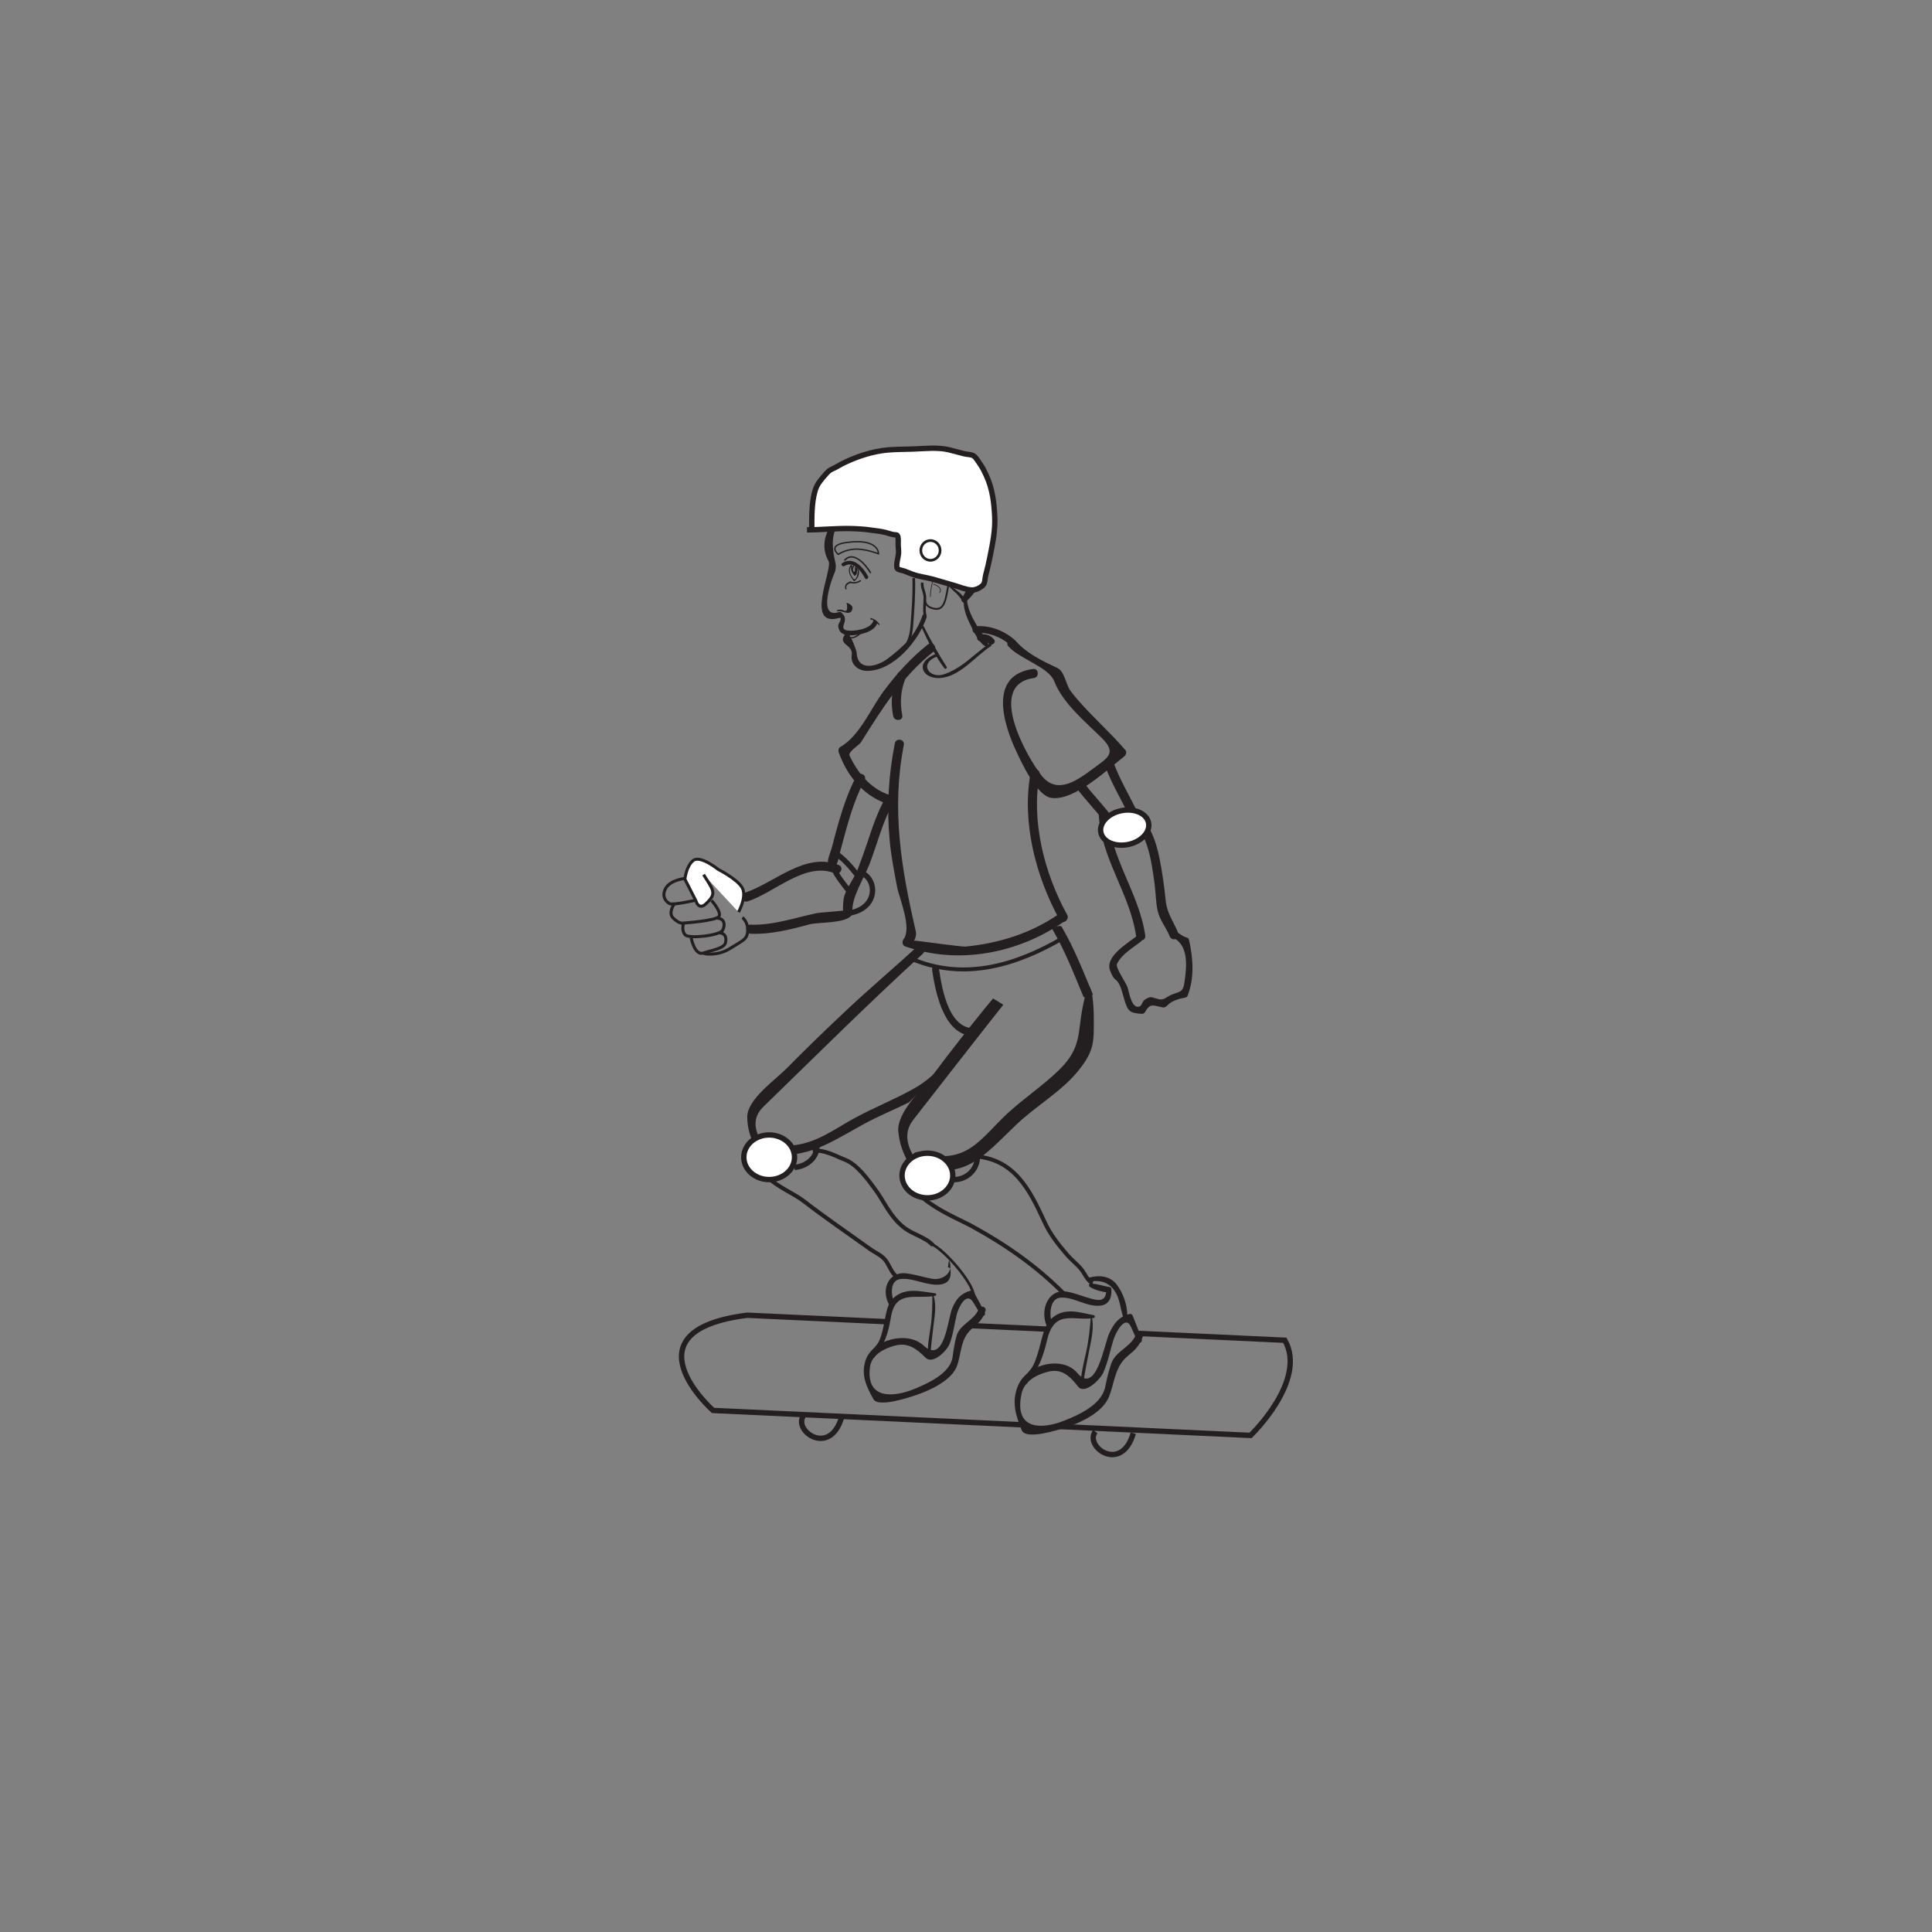 <?xml version="1.0" encoding="UTF-8"?>
<svg xmlns="http://www.w3.org/2000/svg" xmlns:xlink="http://www.w3.org/1999/xlink" width="360pt" height="360pt" viewBox="0 0 360 360" version="1.1">
<rect x="0" y="0" width="360" height="360" fill="#808080" stroke="none"/>
<g id="surface1">
<path style=" stroke:none;fill-rule:nonzero;fill:rgb(13.73%,12.16%,12.549%);fill-opacity:1;" d="M 184.316 119.977 C 182.586 121.09 181.094 122.574 179.418 123.773 C 178.324 124.562 177.148 125.23 175.867 125.652 C 173.195 126.527 171.125 123.672 174.57 122.344 C 174.891 122.223 174.707 121.727 174.391 121.848 C 173.344 122.254 171.484 123.316 172.035 124.84 C 172.477 126.039 174.023 126.402 175.121 126.344 C 178.855 126.129 181.707 122.289 184.621 120.41 C 184.906 120.227 184.602 119.789 184.316 119.977 "/>
<path style=" stroke:none;fill-rule:nonzero;fill:rgb(13.73%,12.16%,12.549%);fill-opacity:1;" d="M 172.949 120.043 C 169.762 122.57 167.137 125.477 164.699 128.73 C 162.242 132.004 160.219 137.113 156.578 139.188 C 156.254 139.367 156.156 139.836 156.273 140.168 C 157.945 144.863 161.262 148.773 166.199 150.035 C 167.266 150.309 167.562 148.633 166.504 148.363 C 162.559 147.352 159.984 144.363 158.305 140.805 C 157.957 140.078 160.09 138.863 160.453 138.281 C 164.309 132.102 168.16 126.004 173.934 121.43 C 174.793 120.754 173.812 119.363 172.949 120.043 "/>
<path style=" stroke:none;fill-rule:nonzero;fill:rgb(13.73%,12.16%,12.549%);fill-opacity:1;" d="M 166.742 138.504 C 165.543 144.578 165.203 150.496 165.785 156.66 C 166.055 159.539 166.609 162.391 167.152 165.23 C 167.582 167.453 169.973 172.895 168.355 175.027 C 168.055 175.426 168.113 176.152 168.652 176.34 C 178.57 179.844 189.77 177.656 198.332 171.672 C 199.23 171.043 198.246 169.652 197.348 170.285 C 192.191 173.891 186.117 175.781 179.887 176.383 C 179.141 176.457 170.371 175.18 170.301 175.277 C 170.664 174.797 170.762 174.031 170.629 173.457 C 167.93 161.852 166.078 150.652 168.418 138.809 C 168.629 137.727 166.957 137.43 166.742 138.504 "/>
<path style=" stroke:none;fill-rule:nonzero;fill:rgb(13.73%,12.16%,12.549%);fill-opacity:1;" d="M 185.215 119.148 C 184.539 118.312 183.676 118.102 182.629 118.203 C 181.812 118.281 181.914 119.547 182.73 119.465 C 183.289 119.414 183.797 119.41 184.18 119.883 C 184.691 120.516 185.73 119.785 185.215 119.148 "/>
<path style=" stroke:none;fill-rule:nonzero;fill:rgb(13.73%,12.16%,12.549%);fill-opacity:1;" d="M 187.898 120.441 C 189.926 122.762 195.391 124.277 196.434 126.918 C 198.043 131.07 202.23 134.477 205.301 137.512 C 208.117 140.293 206.457 141.172 203.902 143.059 C 200.863 145.305 197.051 148.254 194.078 144.52 C 191.414 141.176 183.656 127.57 192.629 126.348 C 193.711 126.203 193.578 124.508 192.492 124.656 C 184.203 125.777 186.875 134.73 189.426 140.125 C 190.391 142.172 193.156 148.168 195.789 148.656 C 200.051 149.434 206.562 143.215 209.484 140.945 C 209.828 140.68 210 140.121 209.688 139.758 C 206.453 135.973 202.605 132.781 199.543 128.836 C 198.605 127.633 198.391 125.117 197.047 124.484 C 194.289 123.18 191.328 121.793 189.289 119.453 C 188.574 118.637 187.18 119.609 187.898 120.441 "/>
<path style=" stroke:none;fill-rule:nonzero;fill:rgb(13.73%,12.16%,12.549%);fill-opacity:1;" d="M 188.957 119.145 C 187.051 117.488 184.328 116.438 181.781 116.711 C 180.969 116.793 181.066 118.062 181.887 117.977 C 184.113 117.738 186.477 118.668 188.148 120.117 C 188.766 120.656 189.578 119.684 188.957 119.145 "/>
<path style=" stroke:none;fill-rule:nonzero;fill:rgb(13.73%,12.16%,12.549%);fill-opacity:1;" d="M 192.039 144.02 C 190.344 153.207 193.023 163.391 197.457 171.43 C 197.988 172.383 199.371 171.398 198.844 170.445 C 194.613 162.773 192.102 153.043 193.715 144.328 C 193.918 143.246 192.238 142.941 192.039 144.02 "/>
<path style=" stroke:none;fill-rule:nonzero;fill:rgb(13.73%,12.16%,12.549%);fill-opacity:1;" d="M 200.461 146.633 C 202.109 148.969 204.207 150.938 205.855 153.277 C 206.488 154.168 207.875 153.188 207.242 152.289 C 205.594 149.953 203.496 147.984 201.848 145.645 C 201.215 144.75 199.828 145.734 200.461 146.633 "/>
<path style=" stroke:none;fill-rule:nonzero;fill:rgb(13.73%,12.16%,12.549%);fill-opacity:1;" d="M 205.938 142.781 C 207.129 146.031 208.961 148.98 210.422 152.113 C 210.887 153.098 212.488 152.523 212.023 151.531 C 210.562 148.402 208.727 145.453 207.535 142.199 C 207.16 141.168 205.559 141.746 205.938 142.781 "/>
<path style=" stroke:none;fill-rule:nonzero;fill:rgb(13.73%,12.16%,12.549%);fill-opacity:1;" d="M 204.734 151.648 C 205.09 159.945 210.562 166.449 211.703 174.477 C 211.855 175.562 213.555 175.426 213.402 174.34 C 212.262 166.312 206.785 159.797 206.43 151.512 C 206.387 150.414 204.688 150.559 204.734 151.648 "/>
<path style=" stroke:none;fill-rule:nonzero;fill:rgb(13.73%,12.16%,12.549%);fill-opacity:1;" d="M 210.453 152.398 C 213.945 155.332 214.531 160.402 215.133 164.641 C 215.363 166.289 215.344 168.055 215.707 169.676 C 216.129 171.555 217.254 172.723 217.977 174.5 C 218.391 175.512 219.988 174.934 219.574 173.918 C 218.664 171.668 217.449 170.273 217.195 167.695 C 216.945 165.121 216.574 162.57 216.074 160.031 C 215.406 156.66 214.227 153.348 211.539 151.09 C 210.703 150.387 209.613 151.691 210.453 152.398 "/>
<path style=" stroke:none;fill-rule:nonzero;fill:rgb(13.73%,12.16%,12.549%);fill-opacity:1;" d="M 211.887 174.367 C 210.172 175.746 205.715 178.266 206.895 180.965 C 207.09 181.414 207.355 182.152 207.773 182.461 C 208.863 183.254 209.129 185.102 209.508 186.305 C 210.176 188.395 210.445 188.758 212.691 188.91 C 213 188.934 213.227 188.828 213.375 188.559 C 214.352 186.816 214.938 187.391 216.691 187.723 C 217.156 187.809 217.543 187.301 217.832 187.055 C 218.523 186.465 219.863 186.031 220.766 185.906 C 220.984 185.883 221.207 185.762 221.289 185.547 C 222.59 182.219 222.332 178.508 221.543 175.082 C 221.496 174.859 221.262 174.727 221.062 174.676 C 220.238 174.457 219.602 173.75 218.805 173.445 C 218.039 173.156 217.5 174.305 218.266 174.598 C 221.582 175.855 221.137 180.098 220.711 183.035 C 220.457 184.797 220.016 184.719 218.516 185.266 C 217.969 185.465 217.59 185.715 217.094 186.016 C 216.266 186.527 215.426 185.98 214.59 185.824 C 214.121 185.742 213.375 186.152 213.086 186.492 C 212.727 186.934 212.742 187.648 211.953 187.598 C 210.777 187.512 210.379 184.844 210.121 184.027 C 209.785 182.98 207.777 180.332 208.145 179.582 C 209.062 177.746 211.078 176.645 212.621 175.402 C 213.254 174.895 212.523 173.852 211.887 174.367 "/>
<path style=" stroke:none;fill-rule:nonzero;fill:rgb(13.73%,12.16%,12.549%);fill-opacity:1;" d="M 159.566 144.637 C 158.125 147.359 157.152 150.238 156.281 153.188 C 155.812 154.789 155.402 156.418 154.973 158.031 C 154.824 158.578 153.953 160.773 154.395 160.582 C 153.391 161.012 153.969 162.613 154.977 162.188 C 156.074 161.711 156.355 159.395 156.645 158.34 C 157.848 153.902 158.945 149.449 161.105 145.355 C 161.621 144.383 160.078 143.672 159.566 144.637 "/>
<path style=" stroke:none;fill-rule:nonzero;fill:rgb(13.73%,12.16%,12.549%);fill-opacity:1;" d="M 165.02 148.598 C 163.523 151.27 162.57 154.117 161.609 157.016 C 161.043 158.711 160.441 160.379 159.801 162.043 C 159.195 163.637 157.359 165.992 157.184 167.621 C 157.285 166.691 156.875 170.098 157.215 169.656 C 157.168 169.715 152.641 170.055 152.246 170.137 C 148.055 171.008 144.133 172.445 139.793 172.301 C 138.699 172.266 138.852 173.961 139.934 173.996 C 143.676 174.121 147.227 173.227 150.805 172.25 C 152.5 171.789 157.465 172.125 158.66 170.566 C 158.793 170.391 158.875 170.18 158.852 169.953 C 158.586 167.297 161.059 163.523 162.008 161.043 C 163.516 157.102 164.488 153.02 166.559 149.316 C 167.098 148.355 165.551 147.645 165.02 148.598 "/>
<path style=" stroke:none;fill-rule:nonzero;fill:rgb(13.73%,12.16%,12.549%);fill-opacity:1;" d="M 156.297 161.191 C 150.016 158.668 144.352 164.523 138.75 166.363 C 137.707 166.703 138.289 168.301 139.328 167.961 C 144.344 166.32 150.031 160.508 155.578 162.734 C 156.59 163.141 157.32 161.602 156.297 161.191 "/>
<path style=" stroke:none;fill-rule:nonzero;fill:rgb(13.73%,12.16%,12.549%);fill-opacity:1;" d="M 173.691 180.754 C 174.41 185.68 176.145 193.289 181.785 193.039 C 181.547 192.809 181.305 192.582 181.07 192.355 C 181.113 192.184 181.152 192 181.199 191.82 C 181.434 192.051 181.672 192.273 181.91 192.5 C 181.895 192.641 181.879 192.781 181.863 192.926 C 182.543 192.414 181.773 191.211 181.086 191.727 L 180.867 191.895 C 180.695 192.023 180.57 192.289 180.609 192.535 C 180.609 192.555 180.613 192.57 180.617 192.59 C 180.668 192.949 180.965 193.34 181.328 193.273 C 181.621 193.215 181.855 193.113 182.113 192.965 C 182.297 192.863 182.41 192.543 182.375 192.324 C 182.375 192.305 182.371 192.289 182.367 192.273 C 182.309 191.871 182.023 191.574 181.652 191.594 C 176.918 191.801 175.574 184.691 174.988 180.664 C 174.848 179.738 173.555 179.824 173.691 180.754 "/>
<path style="fill:none;stroke-width:0.337;stroke-linecap:butt;stroke-linejoin:miter;stroke:rgb(13.73%,12.16%,12.549%);stroke-opacity:1;stroke-miterlimit:4;" d="M -0.001 -0.001 C -0.001 -0.001 1.053 2.92 2.854 2.854 C 4.655 2.799 4.905 0.737 4.647 -0.705 C 4.092 -3.755 3.881 -5.841 2.061 -5.576 C 0.233 -5.31 0.225 -4.076 0.225 -4.076 " transform="matrix(1,0,0,-1,172.15,107.866)"/>
<path style="fill:none;stroke-width:0.126;stroke-linecap:butt;stroke-linejoin:miter;stroke:rgb(13.73%,12.16%,12.549%);stroke-opacity:1;stroke-miterlimit:4;" d="M -0.002 -0.001 C -0.002 -0.001 -0.966 1.776 -1.599 -0.22 C -2.22 -2.216 -2.197 -3.712 -2.197 -3.712 " transform="matrix(1,0,0,-1,175.556,107.526)"/>
<path style="fill:none;stroke-width:0.126;stroke-linecap:butt;stroke-linejoin:miter;stroke:rgb(13.73%,12.16%,12.549%);stroke-opacity:1;stroke-miterlimit:4;" d="M -0.001 -0 C -0.001 -0 1.878 -0.563 1.132 -1.614 " transform="matrix(1,0,0,-1,173.931,108.843)"/>
<path style=" stroke:none;fill-rule:nonzero;fill:rgb(13.73%,12.16%,12.549%);fill-opacity:1;" d="M 173.504 88.266 C 173.938 86.434 170.832 85.457 169.598 84.973 C 169.059 84.762 168.754 85.473 169.223 85.766 C 170.535 86.582 171.395 87.477 172.078 88.859 C 172.426 88.676 172.766 88.496 173.113 88.32 C 171.895 86.98 170.57 86.059 168.883 85.387 C 168.25 85.133 167.594 86.012 168.215 86.441 C 168.984 86.965 169.898 87.562 170.324 88.43 L 171.562 87.555 C 169.941 86.332 167.98 85.773 165.961 85.676 C 164.5 85.609 163.082 86.797 161.945 87.141 C 161.051 87.41 161.348 88.559 162.082 88.777 C 162.82 88.996 163.906 88.16 164.531 87.891 C 166.426 87.074 168.895 87.617 170.555 88.762 C 171.312 89.285 172.125 88.488 171.703 87.703 C 171.039 86.496 170.02 86.07 168.883 85.387 C 168.703 85.766 168.531 86.145 168.352 86.523 C 169.867 87.113 171.125 87.941 172.258 89.109 C 172.762 89.637 173.395 88.852 173.113 88.32 C 172.301 86.797 171.223 85.375 169.488 84.941 C 169.398 85.211 169.312 85.488 169.223 85.766 C 170.754 86.312 172.383 86.852 173.254 88.324 C 173.32 88.438 173.48 88.379 173.504 88.266 "/>
<path style=" stroke:none;fill-rule:nonzero;fill:rgb(13.73%,12.16%,12.549%);fill-opacity:1;" d="M 174.469 87.988 C 174.422 87.938 174.375 87.883 174.324 87.836 C 174.32 88.055 174.309 88.277 174.301 88.5 C 174.797 88.07 175.051 87.465 175.617 87.117 C 175.238 86.805 174.863 86.484 174.484 86.172 C 174.156 86.969 173.898 87.656 173.891 88.527 C 173.887 89.297 174.938 89.527 175.387 89 C 175.676 88.656 175.902 88.277 176.262 87.996 C 175.824 87.859 175.387 87.723 174.949 87.586 C 174.883 87.797 174.828 88.012 174.762 88.223 C 174.281 89.07 175.652 89.949 176.207 89.141 C 176.383 88.82 176.633 88.562 176.949 88.371 C 176.5 88.09 176.047 87.801 175.598 87.512 C 175.531 87.832 175.441 88.145 175.348 88.461 C 175.012 89.379 176.102 90.109 176.797 89.375 C 177.254 88.895 180.43 86.863 180.75 87.527 C 180.969 87.988 181.605 88.078 181.855 87.574 C 182.668 85.918 180.809 85.531 179.586 85.844 C 178.16 86.215 176.48 87.195 175.465 88.27 L 176.914 89.188 C 177.078 88.738 177.188 88.289 177.301 87.828 C 177.477 87.074 176.539 86.539 175.949 86.965 C 175.512 87.277 175.184 87.594 174.883 88.035 C 175.363 88.344 175.844 88.648 176.328 88.957 C 176.723 88.254 176.742 87.762 176.574 86.996 C 176.453 86.457 175.664 86.266 175.258 86.59 C 174.77 86.977 174.461 87.418 174.082 87.914 C 174.582 88.078 175.082 88.234 175.574 88.391 C 175.531 87.754 175.738 87.223 175.93 86.633 C 176.141 85.965 175.23 85.516 174.734 85.871 C 173.906 86.461 173.02 87.422 173.719 88.398 C 173.902 88.66 174.297 88.613 174.438 88.332 C 174.461 88.281 174.488 88.23 174.516 88.176 C 174.547 88.109 174.523 88.039 174.469 87.988 "/>
<path style=" stroke:none;fill-rule:nonzero;fill:rgb(13.73%,12.16%,12.549%);fill-opacity:1;" d="M 174.512 89.199 C 174.984 88.395 175.992 87.926 176.863 88.32 C 177.148 88.449 177.5 88.223 177.465 87.902 C 177.215 85.484 173.68 87.102 173.816 89.07 C 173.844 89.461 174.336 89.496 174.512 89.199 "/>
<path style=" stroke:none;fill-rule:nonzero;fill:rgb(13.73%,12.16%,12.549%);fill-opacity:1;" d="M 176.758 89.375 C 177.996 89.336 179.973 89.281 180.711 90.5 C 180.957 90.117 181.199 89.734 181.441 89.352 C 180.73 89.238 180.055 89.148 179.336 89.266 C 178.527 89.402 178.375 90.613 179.262 90.766 C 179.504 90.805 180.125 90.891 180.184 91.215 C 180.492 90.934 180.812 90.645 181.125 90.359 C 180.797 90.328 180.488 90.309 180.164 90.242 C 179.305 90.07 178.945 91.129 179.496 91.672 C 179.863 92.035 180.18 92.363 180.348 92.855 C 180.398 92.566 180.449 92.281 180.496 91.996 L 180.43 92.082 C 180.781 92 181.129 91.926 181.477 91.844 C 181.398 91.801 181.312 91.758 181.234 91.715 C 180.551 91.344 179.746 92.125 180.02 92.824 C 180.281 93.484 180.441 94.113 181.012 94.562 C 181.328 94.801 181.73 94.688 181.918 94.355 C 182.332 93.602 182.027 92.953 181.695 92.215 C 181.285 92.586 180.887 92.953 180.48 93.324 C 180.566 93.367 180.648 93.402 180.734 93.441 C 181.074 93.598 181.555 93.523 181.785 93.207 C 182.539 92.148 181.301 91.07 180.539 90.418 C 180.316 90.895 180.094 91.371 179.871 91.852 C 180.207 91.906 180.496 91.918 180.836 91.945 C 181.289 91.973 181.902 91.648 181.781 91.09 C 181.535 89.945 180.652 89.438 179.539 89.277 C 179.512 89.777 179.488 90.273 179.457 90.77 C 180.051 90.664 180.59 90.715 181.18 90.797 C 181.832 90.891 182.258 90.199 181.91 89.648 C 180.953 88.133 177.91 87.488 176.535 88.762 C 176.293 88.984 176.398 89.383 176.758 89.375 "/>
<path style=" stroke:none;fill-rule:nonzero;fill:rgb(13.73%,12.16%,12.549%);fill-opacity:1;" d="M 181.41 94.414 C 180.543 96.219 181.223 97.949 181.879 99.727 C 183.699 104.695 181.383 107.309 179.203 111.605 C 178.996 112.004 179.539 112.508 179.902 112.188 C 182.32 110.062 183.664 107.238 184.102 104.062 C 184.543 100.895 181.301 97.867 182.293 94.824 C 182.477 94.246 181.695 93.832 181.41 94.414 "/>
<path style=" stroke:none;fill-rule:nonzero;fill:rgb(13.73%,12.16%,12.549%);fill-opacity:1;" d="M 158.859 94.398 C 155.301 95.898 152.086 100.559 154.391 104.543 C 155.242 106.012 149.676 117.328 156.656 115.055 C 157.305 114.844 156.938 113.848 156.293 114.062 C 152.203 115.395 155.129 107.574 155.355 107.102 C 155.68 106.43 155.852 105.641 155.672 104.895 C 154.719 100.852 154.781 97.266 159.215 95.391 C 159.844 95.129 159.484 94.133 158.859 94.398 "/>
<path style=" stroke:none;fill-rule:nonzero;fill:rgb(13.73%,12.16%,12.549%);fill-opacity:1;" d="M 157.637 117.996 C 155.77 120.203 159.027 119.957 158.707 122.055 C 158.438 123.758 159.875 125.02 161.605 125.012 C 166.566 124.977 171.211 119.344 172.652 115.047 C 172.828 114.539 172.066 114.172 171.887 114.691 C 170.66 118.336 168.387 120.465 165.398 122.738 C 163.625 124.094 159.809 125.312 159.621 121.586 C 159.602 121.184 158.484 118.305 158.293 118.539 C 158.641 118.121 157.996 117.578 157.637 117.996 "/>
<path style=" stroke:none;fill-rule:nonzero;fill:rgb(13.73%,12.16%,12.549%);fill-opacity:1;" d="M 156.121 113.918 C 156.926 113.68 158.238 114.816 158.766 113.688 C 159.086 113 158.441 112.52 157.863 112.359 C 157.715 112.312 157.664 112.566 157.82 112.605 C 157.949 113.676 157.738 114.055 157.195 113.742 C 157.102 113.707 157.008 113.672 156.914 113.645 C 156.582 113.574 156.363 113.582 156.035 113.684 C 155.883 113.73 155.969 113.969 156.121 113.918 "/>
<path style=" stroke:none;fill-rule:nonzero;fill:rgb(13.73%,12.16%,12.549%);fill-opacity:1;" d="M 157.527 104.445 C 159.105 102.734 161.316 105.484 162.078 106.77 C 162.168 106.922 162.391 106.758 162.301 106.609 C 161.418 105.113 159.047 102.395 157.316 104.27 C 157.188 104.402 157.402 104.578 157.527 104.445 "/>
<path style=" stroke:none;fill-rule:nonzero;fill:rgb(13.73%,12.16%,12.549%);fill-opacity:1;" d="M 158.531 105.285 C 157.746 106.281 158.426 107.387 159.086 108.258 C 159.117 108.297 159.176 108.312 159.219 108.281 C 159.906 107.734 160.215 106.969 159.996 106.105 C 159.965 105.984 159.793 106.051 159.82 106.168 C 159.941 106.648 159.527 108.559 158.945 107.75 C 158.457 107.062 158.055 106.191 158.676 105.41 C 158.754 105.316 158.605 105.195 158.531 105.285 "/>
<path style=" stroke:none;fill-rule:nonzero;fill:rgb(13.73%,12.16%,12.549%);fill-opacity:1;" d="M 159.043 105.273 C 158.66 105.824 158.723 106.277 158.926 106.883 C 158.941 106.941 159.02 106.973 159.066 106.934 C 159.359 106.676 159.867 106.309 159.711 105.875 C 159.676 105.781 159.551 105.801 159.527 105.891 C 159.473 106.184 159.371 106.457 159.227 106.723 C 158.68 106.781 158.551 106.371 158.836 105.484 C 158.855 105.41 158.777 105.355 158.715 105.379 C 158.676 105.387 158.648 105.398 158.621 105.41 C 158.578 105.426 158.555 105.461 158.559 105.508 C 158.57 106.043 158.676 106.41 158.926 106.883 C 158.961 106.957 159.098 106.977 159.105 106.871 C 159.125 106.656 158.984 106.812 159.188 107.008 C 159.242 107.062 159.324 107.02 159.34 106.953 C 159.355 106.891 159.371 106.832 159.387 106.773 C 159.395 106.738 159.371 106.684 159.332 106.672 L 159.219 106.633 C 159.133 106.605 159.066 106.668 159.09 106.746 C 159.078 106.816 159.07 106.883 159.059 106.953 C 159.031 107.055 159.172 107.094 159.227 107.027 C 159.539 106.711 159.918 106.262 159.781 105.77 C 159.75 105.656 159.602 105.711 159.602 105.809 C 159.602 105.648 159.465 106.934 159.195 106.922 C 159.16 106.918 159.457 107.109 159.449 107.105 C 159.555 107.156 159.637 106.988 159.527 106.934 C 158.777 106.562 158.648 105.871 158.863 106.648 C 158.93 106.867 159.047 107.051 159.152 107.242 C 159.172 107.281 159.227 107.293 159.262 107.281 C 159.746 107.109 159.734 106.434 159.652 106.004 C 159.625 105.883 159.438 105.898 159.461 106.016 C 159.566 106.375 159.508 106.727 159.293 107.066 C 159.066 106.723 158.938 106.344 158.895 105.934 C 158.879 105.812 158.703 105.828 158.707 105.945 C 158.715 106.141 158.707 106.371 158.816 106.543 C 158.855 106.637 158.902 106.719 158.969 106.785 C 158.629 106.48 159.766 107.605 159.406 106.801 C 159.395 106.773 159.371 106.738 159.332 106.738 L 159.125 106.73 C 159.055 106.727 158.996 106.777 159.023 106.855 C 159.035 106.906 159.051 106.953 159.066 107 C 159.082 107.047 159.121 107.062 159.164 107.066 C 159.234 107.07 159.305 107.074 159.375 107.074 C 159.406 107.078 159.441 107.051 159.453 107.023 C 159.684 106.508 159.75 106.355 159.617 105.898 C 159.227 104.5 159.305 106.996 159.293 106.824 C 159.32 107.148 158.934 106.133 159.117 106.566 C 159.074 106.465 158.938 106.504 158.93 106.605 C 158.957 106.352 158.895 106.102 158.754 105.859 C 158.742 105.785 158.551 105.219 158.562 105.816 C 158.586 106.367 158.73 106.684 159.105 107.098 C 159.152 107.148 159.234 107.152 159.266 107.082 C 159.398 106.812 159.578 106.523 159.645 106.227 C 159.566 105.867 159.457 105.934 159.324 106.434 C 158.754 106.836 158.707 106.492 159.188 105.395 C 159.254 105.301 159.113 105.176 159.043 105.273 "/>
<path style=" stroke:none;fill-rule:nonzero;fill:rgb(13.73%,12.16%,12.549%);fill-opacity:1;" d="M 158.367 108.574 C 158.992 108.887 159.824 108.691 160.387 108.32 C 160.52 108.23 160.375 108.023 160.238 108.117 C 159.754 108.438 159.016 108.621 158.469 108.34 C 158.324 108.266 158.219 108.496 158.367 108.574 "/>
<path style=" stroke:none;fill-rule:nonzero;fill:rgb(13.73%,12.16%,12.549%);fill-opacity:1;" d="M 158.441 108.391 C 157.73 108.547 157.336 108.973 157.492 109.719 C 157.527 109.879 157.777 109.859 157.746 109.695 C 157.574 109.234 157.812 108.879 158.465 108.645 C 158.621 108.609 158.602 108.355 158.441 108.391 "/>
<path style="fill:none;stroke-width:0.256;stroke-linecap:butt;stroke-linejoin:miter;stroke:rgb(13.73%,12.16%,12.549%);stroke-opacity:1;stroke-miterlimit:4;" d="M 0.001 0.001 C 0.001 0.001 -2.167 1.692 1.462 2.204 C 7.634 3.083 7.497 0.118 7.497 0.118 C 7.497 0.118 4.97 1.083 3.087 0.978 C 1.204 0.872 0.001 0.001 0.001 0.001 Z M 0.001 0.001 " transform="matrix(1,0,0,-1,156.202,103.302)"/>
<path style=" stroke:none;fill-rule:nonzero;fill:rgb(13.73%,12.16%,12.549%);fill-opacity:1;" d="M 156.371 114.961 C 157.102 115.324 156.156 116.152 156.191 116.59 C 156.219 116.98 156.312 117.301 156.523 117.629 C 156.906 118.227 157.816 118.395 158.461 118.391 C 160.027 118.383 162.863 117.82 163.441 116.18 C 163.613 115.664 162.852 115.305 162.672 115.82 C 162.188 117.211 159.086 117.719 157.812 117.469 C 156.645 117.242 157.332 116.387 157.422 115.688 C 157.512 115.074 157.285 114.473 156.73 114.188 C 156.238 113.949 155.883 114.715 156.371 114.961 "/>
<path style=" stroke:none;fill-rule:nonzero;fill:rgb(13.73%,12.16%,12.549%);fill-opacity:1;" d="M 162.398 115.414 C 162.383 115.301 163.625 116.273 163.742 116.438 C 163.812 116.539 163.969 116.43 163.898 116.328 C 163.477 115.746 162.996 115.363 162.301 115.164 C 162.242 115.148 162.18 115.207 162.188 115.266 C 162.195 115.32 162.203 115.375 162.211 115.43 C 162.227 115.547 162.418 115.531 162.398 115.414 "/>
<path style=" stroke:none;fill-rule:nonzero;fill:rgb(13.73%,12.16%,12.549%);fill-opacity:1;" d="M 157.23 117.695 C 157.477 119.773 160.109 118.992 160.734 117.547 C 160.797 117.402 160.566 117.293 160.504 117.441 C 160.004 118.598 157.699 119.551 157.477 117.672 C 157.461 117.508 157.211 117.527 157.23 117.695 "/>
<path style=" stroke:none;fill-rule:nonzero;fill:rgb(13.73%,12.16%,12.549%);fill-opacity:1;" d="M 157.344 105.465 C 159.023 104.41 160.477 106.453 161.188 107.758 C 161.398 108.141 161.949 107.742 161.742 107.367 C 160.812 105.66 159.004 103.625 156.949 104.91 C 156.582 105.145 156.973 105.699 157.344 105.465 "/>
<path style=" stroke:none;fill-rule:nonzero;fill:rgb(13.73%,12.16%,12.549%);fill-opacity:1;" d="M 171.738 116.922 C 172.934 119.527 174.23 122.223 175.965 124.512 C 176.164 124.777 176.555 124.5 176.375 124.219 C 174.84 121.82 173.434 119.32 172.16 116.77 C 172.039 116.512 171.617 116.652 171.738 116.922 "/>
<path style=" stroke:none;fill-rule:nonzero;fill:rgb(13.73%,12.16%,12.549%);fill-opacity:1;" d="M 155.727 96.785 C 155.023 95.52 153.699 94.68 152.258 94.453 C 151.852 94.395 151.699 94.938 152.047 95.129 C 153.27 95.793 154.359 95.902 155.184 97.176 C 155.422 97.543 155.934 97.152 155.727 96.785 "/>
<path style=" stroke:none;fill-rule:nonzero;fill:rgb(13.73%,12.16%,12.549%);fill-opacity:1;" d="M 152.34 94.457 C 152.992 94.273 153.633 94.289 154.254 94.488 C 154.832 94.621 155.102 93.871 154.711 93.512 C 154.383 93.195 154.047 92.895 153.688 92.613 C 153.578 92.949 153.473 93.285 153.363 93.625 C 153.762 93.641 154.105 93.723 154.438 93.48 C 154.836 93.188 154.492 92.898 154.68 92.566 C 155.086 91.855 156.793 91.125 157.484 90.668 C 158.57 89.945 159.715 89.738 160.879 89.23 C 161.391 89.008 161.297 88.363 160.793 88.211 C 159.016 87.672 157.055 89.199 155.68 90.168 C 155.121 90.566 154.105 91.137 153.777 91.75 C 153.676 91.945 153.492 92.184 153.457 92.41 C 153.41 92.652 153.961 92.5 153.277 92.477 C 152.742 92.469 152.609 93.191 152.957 93.492 C 153.289 93.797 153.637 94.09 154 94.371 C 154.148 94.043 154.305 93.715 154.457 93.391 C 153.496 93.289 152.793 93.203 152.012 93.824 C 151.703 94.07 151.949 94.609 152.34 94.457 "/>
<path style=" stroke:none;fill-rule:nonzero;fill:rgb(13.73%,12.16%,12.549%);fill-opacity:1;" d="M 162.273 87.547 C 161.688 87.762 161.109 87.773 160.5 87.836 C 159.746 87.918 159.867 89.121 160.594 88.992 C 161.324 88.855 162 88.633 162.648 88.258 C 163.051 88.027 162.691 87.395 162.273 87.547 "/>
<path style=" stroke:none;fill-rule:nonzero;fill:rgb(13.73%,12.16%,12.549%);fill-opacity:1;" d="M 159.406 95.062 C 160.949 95.324 162.492 94.797 164.062 94.973 C 167.48 95.363 167.223 99.266 167.453 101.746 C 167.691 104.352 169.441 107.699 172.531 107.055 C 172.859 106.988 172.945 106.484 172.562 106.422 C 166.258 105.461 169.738 99.719 167.281 96.195 C 165.215 93.219 162.469 94.707 159.531 94.383 C 159.09 94.332 158.961 94.992 159.406 95.062 "/>
<path style=" stroke:none;fill-rule:nonzero;fill:rgb(13.73%,12.16%,12.549%);fill-opacity:1;" d="M 177.113 109.238 C 177.086 109.207 177.059 109.188 177.023 109.156 C 176.938 109.098 176.809 109.199 176.883 109.285 C 177.211 109.691 177.559 110.012 177.961 110.355 C 178.746 111.027 179.219 111.871 179.855 112.664 C 179.992 112.836 180.262 112.699 180.191 112.484 C 179.934 111.66 179.234 110.734 178.527 110.223 C 178.203 109.98 177.883 109.727 177.566 109.48 C 177.418 109.367 177.383 109.344 177.223 109.266 C 177.109 109.203 176.824 109.258 177.027 109.379 C 177.109 109.426 177.18 109.297 177.113 109.238 "/>
<path style=" stroke:none;fill-rule:nonzero;fill:rgb(13.73%,12.16%,12.549%);fill-opacity:1;" d="M 179.59 111.598 C 179.453 113.301 180.027 114.812 180.77 116.32 C 181.426 117.648 182.316 119.676 183.637 120.457 C 183.926 120.633 184.207 120.281 184.129 120.008 C 183.789 118.848 182.727 117.758 182.113 116.715 C 181.258 115.246 180.195 113.375 180.203 111.629 C 180.199 111.277 179.617 111.25 179.59 111.598 "/>
<path style=" stroke:none;fill-rule:nonzero;fill:rgb(13.73%,12.16%,12.549%);fill-opacity:1;" d="M 167.207 125.625 C 166.188 128.125 165.898 130.766 166.43 133.418 C 166.645 134.48 168.344 134.355 168.125 133.281 C 167.652 130.918 167.836 128.586 168.746 126.344 C 169.16 125.328 167.617 124.605 167.207 125.625 "/>
<path style=" stroke:none;fill-rule:nonzero;fill:rgb(13.73%,12.16%,12.549%);fill-opacity:1;" d="M 181.191 193.582 C 176.898 196.426 175.078 200.129 170.363 202.801 C 166.938 204.742 163.008 206.316 159.496 208.203 C 153.816 211.254 150.406 214.707 142.152 213.098 C 140.691 212.809 139.512 214.43 140.988 214.715 C 149.73 216.422 153.582 213.531 160.812 209.535 C 163.453 208.07 166.504 206.816 169.34 205.434 "/>
<path style=" stroke:none;fill-rule:nonzero;fill:rgb(13.73%,12.16%,12.549%);fill-opacity:1;" d="M 170.977 176.324 C 166.66 180.266 162.207 184.047 157.934 188.039 C 154.066 191.664 150.266 195.344 146.547 199.113 C 144.516 201.172 139.227 204.855 139.238 208.105 C 139.246 210.195 139.816 212.016 140.719 213.664 C 140.883 213.695 141.055 213.703 141.195 213.773 C 141.836 214.082 142.488 214.367 143.156 214.605 C 140.816 211.68 139.695 208.699 142.219 206.25 C 152.094 196.664 161.777 187.004 171.961 177.711 C 172.766 176.98 171.789 175.586 170.977 176.324 "/>
<path style=" stroke:none;fill-rule:nonzero;fill:rgb(13.73%,12.16%,12.549%);fill-opacity:1;" d="M 176.828 234.797 C 177.859 237.074 175.695 238.668 173.617 238.273 C 172.016 237.973 170.477 237.453 168.855 237.27 C 165.492 236.887 164.098 240.391 165.707 243.156 C 165.82 243.363 166.062 243.352 166.227 243.227 C 166.297 243.168 166.363 243.117 166.43 243.066 C 166.562 242.961 166.629 242.699 166.566 242.543 C 165.992 241.168 165.844 238.57 167.781 238.332 C 169.297 238.141 170.934 238.742 172.391 239.09 C 174.762 239.652 177.574 239.742 177.09 236.5 C 177.059 236.293 176.82 236.156 176.629 236.156 "/>
<path style=" stroke:none;fill-rule:nonzero;fill:rgb(13.73%,12.16%,12.549%);fill-opacity:1;" d="M 174.227 240.98 C 171.422 240.625 168.609 239.809 166.379 241.957 C 165.391 242.914 165.121 244.664 164.871 245.926 C 164.605 247.258 164.402 248.508 163.855 249.773 C 163.461 250.688 162.598 251.34 162.164 252.254 C 161.934 252.738 162.586 253.344 162.965 252.859 C 164.91 250.363 165.488 248.527 166.02 245.379 C 166.914 240.18 170.789 242.191 174.297 241.441 C 174.57 241.375 174.465 241.012 174.227 240.98 "/>
<path style=" stroke:none;fill-rule:nonzero;fill:rgb(13.73%,12.16%,12.549%);fill-opacity:1;" d="M 183.504 244.594 C 182.848 243.289 182.148 242.016 181.445 240.742 C 181.332 240.527 181.059 240.434 180.84 240.5 C 178.996 241.016 178.109 242.117 177.402 243.844 C 176.609 245.805 175.984 254.332 172.086 250.711 C 169.086 247.922 162.512 249.605 161.266 253.527 C 160.41 256.215 161.441 258.367 162.754 260.719 C 163.672 262.363 169.574 260.328 170.742 259.938 C 173.238 259.098 177.422 257.211 178.359 254.426 C 179.203 251.922 178.957 249.359 181.211 247.477 C 182.414 246.477 183.148 245.762 183.625 244.27 C 183.887 243.449 182.656 243.152 182.359 243.926 C 181.543 246.051 178.844 246.77 178.242 248.91 C 177.871 250.234 177.688 251.5 177.5 252.852 C 177.082 255.922 172.848 257.785 170.418 258.793 C 166.414 260.453 161.273 260.758 162.117 254.656 C 162.43 252.395 164.859 251.238 166.746 250.738 C 169.227 250.082 170.809 251.348 172.449 252.969 C 173.871 254.375 176.5 251.578 176.93 250.457 C 177.609 248.676 177.832 246.77 178.281 244.914 C 178.598 243.613 180.082 240.574 181.332 242.66 C 181.809 243.449 182.285 244.242 182.77 245.027 C 183.062 245.496 183.75 245.078 183.504 244.594 "/>
<path style=" stroke:none;fill-rule:nonzero;fill:rgb(13.73%,12.16%,12.549%);fill-opacity:1;" d="M 173.727 241.078 C 173.727 243.129 173.73 245.039 173.43 247.086 C 173.16 248.957 172.766 250.848 172.934 252.746 C 172.953 253.004 173.305 252.996 173.32 252.746 C 173.508 250.605 173.754 248.5 174.023 246.367 C 174.254 244.598 174.488 242.773 173.848 241.062 C 173.824 241 173.727 241.008 173.727 241.078 "/>
<path style=" stroke:none;fill-rule:nonzero;fill:rgb(13.73%,12.16%,12.549%);fill-opacity:1;" d="M 170.27 179.242 C 180.012 183.078 189.559 180.176 198.258 175.102 C 198.668 174.863 198.234 174.262 197.824 174.5 C 189.395 179.422 180.059 182.301 170.586 178.566 C 170.141 178.395 169.824 179.062 170.27 179.242 "/>
<path style="fill-rule:nonzero;fill:rgb(100%,100%,100%);fill-opacity:1;stroke-width:0.56;stroke-linecap:butt;stroke-linejoin:miter;stroke:rgb(13.73%,12.16%,12.549%);stroke-opacity:1;stroke-miterlimit:4;" d="M -0.001 -0.001 C -0.001 -0.001 1.632 2.936 0.656 4.573 C -0.325 6.206 -3.797 7.952 -3.797 7.952 C -3.797 7.952 -7.165 10.679 -8.465 9.589 C -9.774 8.507 -9.989 6.112 -9.989 6.112 L -9.852 5.851 L -7.93 2.081 C -7.93 2.081 -7.442 0.229 -6.055 1.561 C -4.708 2.858 -4.34 3.491 -5.426 5.233 L -6.512 6.976 " transform="matrix(1,0,0,-1,137.614,169.948)"/>
<path style="fill:none;stroke-width:0.56;stroke-linecap:butt;stroke-linejoin:miter;stroke:rgb(13.73%,12.16%,12.549%);stroke-opacity:1;stroke-miterlimit:4;" d="M -0.001 0.002 C -0.001 0.002 -1.196 -1.627 -0.22 -2.612 C 0.757 -3.588 1.409 -3.588 1.409 -3.588 C 1.409 -3.588 7.929 -3.166 8.362 -2.295 C 8.796 -1.424 6.952 0.642 6.952 0.642 " transform="matrix(1,0,0,-1,125.638,168.435)"/>
<path style="fill:none;stroke-width:0.56;stroke-linecap:butt;stroke-linejoin:miter;stroke:rgb(13.73%,12.16%,12.549%);stroke-opacity:1;stroke-miterlimit:4;" d="M 0.001 -0 C 0.001 -0 -0.413 -1.336 0.349 -2.102 C 1.111 -2.86 6.763 -2.215 7.306 -1.235 C 7.849 -0.258 7.634 0.996 6.333 0.996 " transform="matrix(1,0,0,-1,127.346,172.109)"/>
<path style="fill:none;stroke-width:0.56;stroke-linecap:butt;stroke-linejoin:miter;stroke:rgb(13.73%,12.16%,12.549%);stroke-opacity:1;stroke-miterlimit:4;" d="M 0 -0 C 0 -0 0.645 -3.375 2.278 -2.832 C 3.903 -2.289 6.188 -1.969 6.407 -0.879 C 6.629 0.211 6.274 0.836 5.297 0.949 " transform="matrix(1,0,0,-1,128.785,174.754)"/>
<path style="fill:none;stroke-width:0.56;stroke-linecap:butt;stroke-linejoin:miter;stroke:rgb(13.73%,12.16%,12.549%);stroke-opacity:1;stroke-miterlimit:4;" d="M 0 -0.002 C 0 -0.002 2.5 -0.549 4.887 0.975 C 7.282 2.494 8.04 2.6 8.153 4.232 C 8.258 5.861 7.172 6.736 7.172 6.736 " transform="matrix(1,0,0,-1,131.171,177.693)"/>
<path style="fill:none;stroke-width:0.56;stroke-linecap:butt;stroke-linejoin:miter;stroke:rgb(13.73%,12.16%,12.549%);stroke-opacity:1;stroke-miterlimit:4;" d="M -0.002 0 C -0.002 0 -2.603 -0.273 -3.478 -1.792 C -4.35 -3.316 -3.424 -4.347 -2.771 -4.679 C -2.127 -5.003 1.979 -4.062 1.979 -4.062 " transform="matrix(1,0,0,-1,127.541,163.7)"/>
<path style=" stroke:none;fill-rule:nonzero;fill:rgb(13.73%,12.16%,12.549%);fill-opacity:1;" d="M 201.746 187.633 C 200.781 192.41 201.57 195.207 197.445 199.273 C 194.445 202.223 190.852 204.59 187.746 207.449 C 182.734 212.082 180.102 217.387 171.418 214.707 C 169.883 214.23 169.062 216.723 170.625 217.203 C 179.816 220.051 183.027 215.629 189.383 209.555 C 193.008 206.086 197.754 203.441 200.93 199.508 C 203.98 195.734 203.832 194.113 203.809 189.363 C 203.801 187.754 203.559 182.82 202.508 184.066 "/>
<path style=" stroke:none;fill-rule:nonzero;fill:rgb(13.73%,12.16%,12.549%);fill-opacity:1;" d="M 171.441 217.18 C 169.164 214.293 168.09 211.324 170.168 208.668 C 175.777 201.504 181.32 194.324 186.953 187.219 C 186.32 186.828 185.68 186.438 185.043 186.047 C 184.656 186.512 184.266 186.973 183.883 187.441 C 180.406 191.707 177.016 196.043 173.707 200.465 C 171.906 202.875 167.016 207.297 167.391 210.918 C 167.605 213.004 168.25 214.832 169.172 216.469 C 169.922 216.738 170.68 216.977 171.441 217.18 "/>
<path style=" stroke:none;fill-rule:nonzero;fill:rgb(13.73%,12.16%,12.549%);fill-opacity:1;" d="M 202.965 239.234 C 202.949 239.305 202.938 239.367 202.922 239.43 C 202.902 239.562 202.977 239.73 203.078 239.797 C 204.16 240.465 205.344 240.684 206.578 240.867 L 206.145 240.316 C 206.129 242.414 204.98 242.43 203.445 242.023 C 201.867 241.609 200.371 240.957 198.766 240.672 C 195.434 240.086 193.691 243.926 195.043 247.086 C 195.137 247.32 195.383 247.324 195.559 247.184 C 195.629 247.129 195.703 247.078 195.773 247.02 C 195.922 246.91 196.012 246.621 195.961 246.441 C 195.516 244.879 195.621 241.973 197.586 241.805 C 199.121 241.668 200.707 242.414 202.137 242.871 C 204.457 243.613 207.266 243.844 207.094 240.215 C 207.082 239.98 206.855 239.809 206.66 239.801 C 206.293 239.789 203.031 238.871 202.965 239.234 "/>
<path style=" stroke:none;fill-rule:nonzero;fill:rgb(13.73%,12.16%,12.549%);fill-opacity:1;" d="M 203.793 245.066 C 201.02 244.539 198.273 243.488 195.832 245.777 C 194.754 246.797 194.312 248.734 193.938 250.129 C 193.547 251.605 193.219 252.984 192.551 254.367 C 192.066 255.371 191.141 256.051 190.617 257.051 C 190.34 257.586 190.934 258.289 191.363 257.77 C 193.551 255.078 194.305 253.055 195.145 249.574 C 196.539 243.82 200.234 246.246 203.812 245.586 C 204.102 245.527 204.027 245.109 203.793 245.066 "/>
<path style=" stroke:none;fill-rule:nonzero;fill:rgb(13.73%,12.16%,12.549%);fill-opacity:1;" d="M 212.746 249.539 C 212.211 248.059 211.633 246.598 211.055 245.145 C 210.957 244.906 210.695 244.789 210.469 244.844 C 208.57 245.332 207.574 246.516 206.703 248.414 C 205.719 250.559 204.277 260.027 200.715 255.809 C 197.973 252.555 191.219 254.117 189.594 258.43 C 188.473 261.383 189.305 263.832 190.391 266.516 C 191.156 268.391 197.27 266.406 198.477 266.031 C 201.062 265.215 205.438 263.312 206.645 260.254 C 207.73 257.5 207.734 254.625 210.172 252.637 C 211.473 251.578 212.281 250.824 212.898 249.184 C 213.238 248.285 212.031 247.895 211.66 248.734 C 210.641 251.07 207.867 251.738 207.059 254.098 C 206.555 255.555 206.25 256.945 205.934 258.457 C 205.219 261.852 200.797 263.727 198.262 264.73 C 194.086 266.391 188.906 266.488 190.344 259.727 C 190.867 257.223 193.414 256.051 195.359 255.586 C 197.906 254.965 199.371 256.457 200.859 258.34 C 202.145 259.977 205.051 256.984 205.59 255.762 C 206.449 253.801 206.848 251.688 207.477 249.645 C 207.922 248.211 209.707 244.891 210.754 247.273 C 211.156 248.18 211.559 249.082 211.969 249.98 C 212.219 250.52 212.941 250.09 212.746 249.539 "/>
<path style=" stroke:none;fill-rule:nonzero;fill:rgb(13.73%,12.16%,12.549%);fill-opacity:1;" d="M 203.285 245.152 C 203.086 247.434 202.906 249.562 202.41 251.832 C 201.953 253.91 201.379 255.996 201.363 258.121 C 201.359 258.398 201.711 258.414 201.754 258.137 C 202.145 255.762 202.594 253.426 203.07 251.062 C 203.473 249.094 203.879 247.078 203.406 245.137 C 203.391 245.07 203.289 245.074 203.285 245.152 "/>
<path style=" stroke:none;fill-rule:nonzero;fill:rgb(13.73%,12.16%,12.549%);fill-opacity:1;" d="M 203.039 238.809 C 205.145 238.453 206.848 238.965 207.965 240.98 C 208.695 242.309 208.781 243.887 209.258 245.32 C 209.395 245.746 210.051 245.574 210.051 245.117 C 210.055 243.082 209.238 240.863 208.082 239.355 C 206.809 237.699 204.77 237.566 202.914 238.074 C 202.477 238.191 202.602 238.887 203.039 238.809 "/>
<path style="fill:none;stroke-width:0.5;stroke-linecap:butt;stroke-linejoin:miter;stroke:rgb(13.73%,12.16%,12.549%);stroke-opacity:1;stroke-miterlimit:4;" d="M -0.001 -0.001 C -0.208 2.558 -5.403 8.456 -7.728 9.577 " transform="matrix(1,0,0,-1,181.454,241.468)"/>
<path style=" stroke:none;fill-rule:nonzero;fill:rgb(13.73%,12.16%,12.549%);fill-opacity:1;" d="M 203.609 185.223 C 201.836 180.992 200.168 176.676 197.824 172.688 C 197.562 172.246 195.941 172.895 196.094 173.152 C 198.438 177.141 200.105 181.457 201.875 185.691 C 202.059 186.125 203.746 185.562 203.609 185.223 "/>
<path style="fill:none;stroke-width:0.75;stroke-linecap:butt;stroke-linejoin:miter;stroke:rgb(13.73%,12.16%,12.549%);stroke-opacity:1;stroke-miterlimit:4;" d="M -0 0.002 C -1.411 1.514 -3.668 1.967 -5.309 3.221 C -7.993 5.268 -8.973 7.982 -10.825 10.482 C -12.2 12.354 -14.184 15.064 -16.332 15.904 C -18.301 16.678 -20.223 17.857 -22.399 17.58 " transform="matrix(1,0,0,-1,173.848,232.033)"/>
<path style="fill:none;stroke-width:0.75;stroke-linecap:butt;stroke-linejoin:miter;stroke:rgb(13.73%,12.16%,12.549%);stroke-opacity:1;stroke-miterlimit:4;" d="M -0.002 0.001 C -1.072 0.782 -1.35 2.29 -2.252 3.255 C -3.025 4.075 -4.049 4.47 -4.947 5.118 C -9.053 8.071 -13.225 10.907 -17.186 13.966 C -19.338 15.622 -22.271 16.665 -24.111 18.642 C -26.115 20.782 -24.412 21.399 -24.525 23.532 " transform="matrix(1,0,0,-1,167.045,237.845)"/>
<path style="fill:none;stroke-width:0.75;stroke-linecap:butt;stroke-linejoin:miter;stroke:rgb(13.73%,12.16%,12.549%);stroke-opacity:1;stroke-miterlimit:4;" d="M -0.001 -0 C -4.985 5.027 -10.856 9.129 -17.294 12.621 C -19.923 14.051 -31.599 18.684 -27.786 23.625 " transform="matrix(1,0,0,-1,198.138,240.961)"/>
<path style="fill:none;stroke-width:0.75;stroke-linecap:butt;stroke-linejoin:miter;stroke:rgb(13.73%,12.16%,12.549%);stroke-opacity:1;stroke-miterlimit:4;" d="M 0.001 0.001 C 7.661 -0.354 10.56 -6.261 13.306 -12.233 C 14.36 -14.53 15.751 -16.28 17.439 -18.272 C 18.317 -19.304 19.259 -19.987 20.134 -21.026 C 20.817 -21.831 21.314 -23.284 22.306 -23.624 " transform="matrix(1,0,0,-1,181.315,215.446)"/>
<path style=" stroke:none;fill-rule:nonzero;fill:rgb(100%,100%,100%);fill-opacity:1;" d="M 177.535 219.039 C 177.535 221.332 175.418 223.199 172.809 223.199 C 170.199 223.199 168.082 221.332 168.082 219.039 C 168.082 216.742 170.199 214.879 172.809 214.879 C 175.418 214.879 177.535 216.742 177.535 219.039 "/>
<path style="fill:none;stroke-width:1;stroke-linecap:butt;stroke-linejoin:miter;stroke:rgb(13.73%,12.16%,12.549%);stroke-opacity:1;stroke-miterlimit:4;" d="M 0.001 0.001 C 0.001 -2.292 -2.116 -4.159 -4.726 -4.159 C -7.335 -4.159 -9.452 -2.292 -9.452 0.001 C -9.452 2.298 -7.335 4.161 -4.726 4.161 C -2.116 4.161 0.001 2.298 0.001 0.001 Z M 0.001 0.001 " transform="matrix(1,0,0,-1,177.534,219.04)"/>
<path style=" stroke:none;fill-rule:nonzero;fill:rgb(100%,100%,100%);fill-opacity:1;" d="M 148.051 215.637 C 148.051 217.934 145.934 219.797 143.32 219.797 C 140.715 219.797 138.598 217.934 138.598 215.637 C 138.598 213.344 140.715 211.48 143.32 211.48 C 145.934 211.48 148.051 213.344 148.051 215.637 "/>
<path style="fill:none;stroke-width:1;stroke-linecap:butt;stroke-linejoin:miter;stroke:rgb(13.73%,12.16%,12.549%);stroke-opacity:1;stroke-miterlimit:4;" d="M 0.001 0.001 C 0.001 -2.296 -2.116 -4.159 -4.729 -4.159 C -7.334 -4.159 -9.452 -2.296 -9.452 0.001 C -9.452 2.294 -7.334 4.157 -4.729 4.157 C -2.116 4.157 0.001 2.294 0.001 0.001 Z M 0.001 0.001 " transform="matrix(1,0,0,-1,148.049,215.638)"/>
<path style="fill:none;stroke-width:1;stroke-linecap:butt;stroke-linejoin:miter;stroke:rgb(13.73%,12.16%,12.549%);stroke-opacity:1;stroke-miterlimit:4;" d="M 0.001 -0.002 C 2.138 0.17 4.33 1.764 4.158 4.162 " transform="matrix(1,0,0,-1,148.049,217.529)"/>
<path style="fill:none;stroke-width:1;stroke-linecap:butt;stroke-linejoin:miter;stroke:rgb(13.73%,12.16%,12.549%);stroke-opacity:1;stroke-miterlimit:4;" d="M 0.001 0 C 2.704 -0.133 4.966 2.129 4.536 4.918 " transform="matrix(1,0,0,-1,177.534,219.797)"/>
<path style="fill:none;stroke-width:1;stroke-linecap:butt;stroke-linejoin:miter;stroke:rgb(13.73%,12.16%,12.549%);stroke-opacity:1;stroke-miterlimit:4;" d="M -0.002 0.001 C 0.725 -1.714 2.08 -3.276 3.025 -4.538 " transform="matrix(1,0,0,-1,155.232,161.579)"/>
<path style="fill:none;stroke-width:1;stroke-linecap:butt;stroke-linejoin:miter;stroke:rgb(13.73%,12.16%,12.549%);stroke-opacity:1;stroke-miterlimit:4;" d="M -0.002 0 C 5.912 0.5 6.104 5.988 3.17 7.496 " transform="matrix(1,0,0,-1,157.557,170.227)"/>
<path style="fill:none;stroke-width:1;stroke-linecap:butt;stroke-linejoin:miter;stroke:rgb(13.73%,12.16%,12.549%);stroke-opacity:1;stroke-miterlimit:4;" d="M 0.001 -0.002 C 1.489 -0.927 3.036 -2.666 4.161 -4.158 " transform="matrix(1,0,0,-1,155.608,158.936)"/>
<path style=" stroke:none;fill-rule:nonzero;fill:rgb(100%,100%,100%);fill-opacity:1;" d="M 214.016 153.312 C 214.371 155.051 212.664 156.863 210.211 157.359 C 207.75 157.855 205.473 156.848 205.125 155.109 C 204.773 153.371 206.477 151.559 208.934 151.062 C 211.391 150.562 213.668 151.574 214.016 153.312 "/>
<path style="fill:none;stroke-width:1;stroke-linecap:butt;stroke-linejoin:miter;stroke:rgb(13.73%,12.16%,12.549%);stroke-opacity:1;stroke-miterlimit:4;" d="M -0.001 -0.001 C 0.354 -1.739 -1.353 -3.552 -3.806 -4.048 C -6.267 -4.544 -8.544 -3.536 -8.892 -1.798 C -9.243 -0.06 -7.54 1.753 -5.083 2.249 C -2.626 2.749 -0.349 1.737 -0.001 -0.001 Z M -0.001 -0.001 " transform="matrix(1,0,0,-1,214.017,153.311)"/>
<path style="fill-rule:nonzero;fill:rgb(100%,100%,100%);fill-opacity:1;stroke-width:1;stroke-linecap:butt;stroke-linejoin:miter;stroke:rgb(13.73%,12.16%,12.549%);stroke-opacity:1;stroke-miterlimit:4;" d="M -0.001 -0.001 C 0.006 2.499 -0.08 5.233 0.627 7.62 C 0.999 8.882 1.791 9.722 2.635 10.69 C 2.999 11.108 3.307 11.421 3.827 11.64 C 4.491 11.913 5.002 12.273 5.651 12.605 C 8.198 13.901 11.311 14.929 14.166 15.175 C 15.729 15.312 17.323 15.288 18.889 15.347 C 21.077 15.429 23.487 15.718 25.624 15.19 C 26.561 14.96 27.495 14.694 28.428 14.46 C 29.006 14.315 29.706 14.37 30.178 14.062 C 30.608 13.78 31.104 12.913 31.401 12.487 C 31.858 11.839 32.206 11.116 32.53 10.398 C 33.663 7.909 33.959 5.444 34.092 2.726 C 34.213 0.21 33.706 -2.196 33.229 -4.626 C 33.002 -5.81 32.721 -6.981 32.409 -8.153 C 32.225 -8.841 32.342 -9.626 31.811 -10.102 C 31.26 -10.595 30.463 -10.97 29.713 -10.911 C 28.631 -10.825 27.573 -10.368 26.538 -10.067 C 25.194 -9.681 23.854 -9.263 22.506 -8.895 C 21.284 -8.563 20.034 -8.435 18.807 -8.001 C 18.268 -7.806 17.745 -7.571 17.209 -7.376 C 16.936 -7.278 16.155 -7.165 15.963 -6.938 C 15.588 -6.489 16.127 -4.739 16.163 -4.169 C 16.198 -3.657 16.139 -3.145 16.104 -2.638 C 16.073 -2.22 16.209 -1.071 15.944 -0.763 C 15.791 -0.583 15.487 -0.645 15.28 -0.61 C 14.729 -0.52 14.221 -0.313 13.678 -0.181 C 12.834 0.03 11.975 0.101 11.124 0.23 C 9.905 0.413 8.721 0.483 7.483 0.523 C 4.678 0.608 1.909 0.288 -0.892 0.288 " transform="matrix(1,0,0,-1,151.263,99.019)"/>
<path style=" stroke:none;fill-rule:nonzero;fill:rgb(100%,100%,100%);fill-opacity:1;" d="M 175.172 102.562 C 175.172 103.578 174.367 104.406 173.375 104.406 C 172.383 104.406 171.582 103.578 171.582 102.562 C 171.582 101.547 172.383 100.723 173.375 100.723 C 174.367 100.723 175.172 101.547 175.172 102.562 "/>
<path style="fill:none;stroke-width:0.5;stroke-linecap:butt;stroke-linejoin:miter;stroke:rgb(13.73%,12.16%,12.549%);stroke-opacity:1;stroke-miterlimit:4;" d="M -0.001 0.001 C -0.001 -1.015 -0.806 -1.843 -1.798 -1.843 C -2.79 -1.843 -3.591 -1.015 -3.591 0.001 C -3.591 1.016 -2.79 1.84 -1.798 1.84 C -0.806 1.84 -0.001 1.016 -0.001 0.001 Z M -0.001 0.001 " transform="matrix(1,0,0,-1,175.173,102.563)"/>
<path style="fill:none;stroke-width:0.5;stroke-linecap:butt;stroke-linejoin:miter;stroke:rgb(13.73%,12.16%,12.549%);stroke-opacity:1;stroke-miterlimit:4;" d="M 0.001 -0.001 C 0.11 -2.951 -0.14 -6.126 -0.37 -9.064 C -0.464 -10.205 -0.632 -10.798 -0.925 -11.607 C -1.081 -12.044 -1.296 -12.255 -1.229 -12.759 " transform="matrix(1,0,0,-1,170.257,107.713)"/>
<path style="fill:none;stroke-width:0.5;stroke-linecap:butt;stroke-linejoin:miter;stroke:rgb(13.73%,12.16%,12.549%);stroke-opacity:1;stroke-miterlimit:4;" d="M 0.001 -0 C -0.483 0.292 -0.143 2.742 -0.186 3.574 C -0.233 4.488 -0.831 5.421 -0.663 6.238 " transform="matrix(1,0,0,-1,172.526,114.8)"/>
<path style="fill:none;stroke-width:1;stroke-linecap:butt;stroke-linejoin:miter;stroke:rgb(13.73%,12.16%,12.549%);stroke-opacity:1;stroke-miterlimit:4;" d="M -0.001 0.002 L -26 1.209 C -49.137 -1.674 -32.391 -16.533 -32.391 -16.533 L 25.464 -19.221 " transform="matrix(1,0,0,-1,165.25,246.283)"/>
<path style="fill:none;stroke-width:1;stroke-linecap:butt;stroke-linejoin:miter;stroke:rgb(13.73%,12.16%,12.549%);stroke-opacity:1;stroke-miterlimit:4;" d="M 0.001 0 L -14.464 0.668 " transform="matrix(1,0,0,-1,195.105,247.668)"/>
<path style="fill:none;stroke-width:1;stroke-linecap:butt;stroke-linejoin:miter;stroke:rgb(13.73%,12.16%,12.549%);stroke-opacity:1;stroke-miterlimit:4;" d="M 0.001 0.001 L 36.349 -1.69 C 36.349 -1.69 47.001 8.505 42.739 16.044 L 14.997 17.333 " transform="matrix(1,0,0,-1,196.671,265.778)"/>
<path style="fill:none;stroke-width:1;stroke-linecap:butt;stroke-linejoin:miter;stroke:rgb(13.73%,12.16%,12.549%);stroke-opacity:1;stroke-miterlimit:4;" d="M 0 0.002 C -2.082 -2.838 4.914 -7.846 7.09 -0.283 " transform="matrix(1,0,0,-1,149.75,263.74)"/>
<path style="fill:none;stroke-width:1;stroke-linecap:butt;stroke-linejoin:miter;stroke:rgb(13.73%,12.16%,12.549%);stroke-opacity:1;stroke-miterlimit:4;" d="M 0.001 -0 C -2.081 -2.836 4.915 -7.848 7.087 -0.281 " transform="matrix(1,0,0,-1,204.089,266.762)"/>
</g>
</svg>

